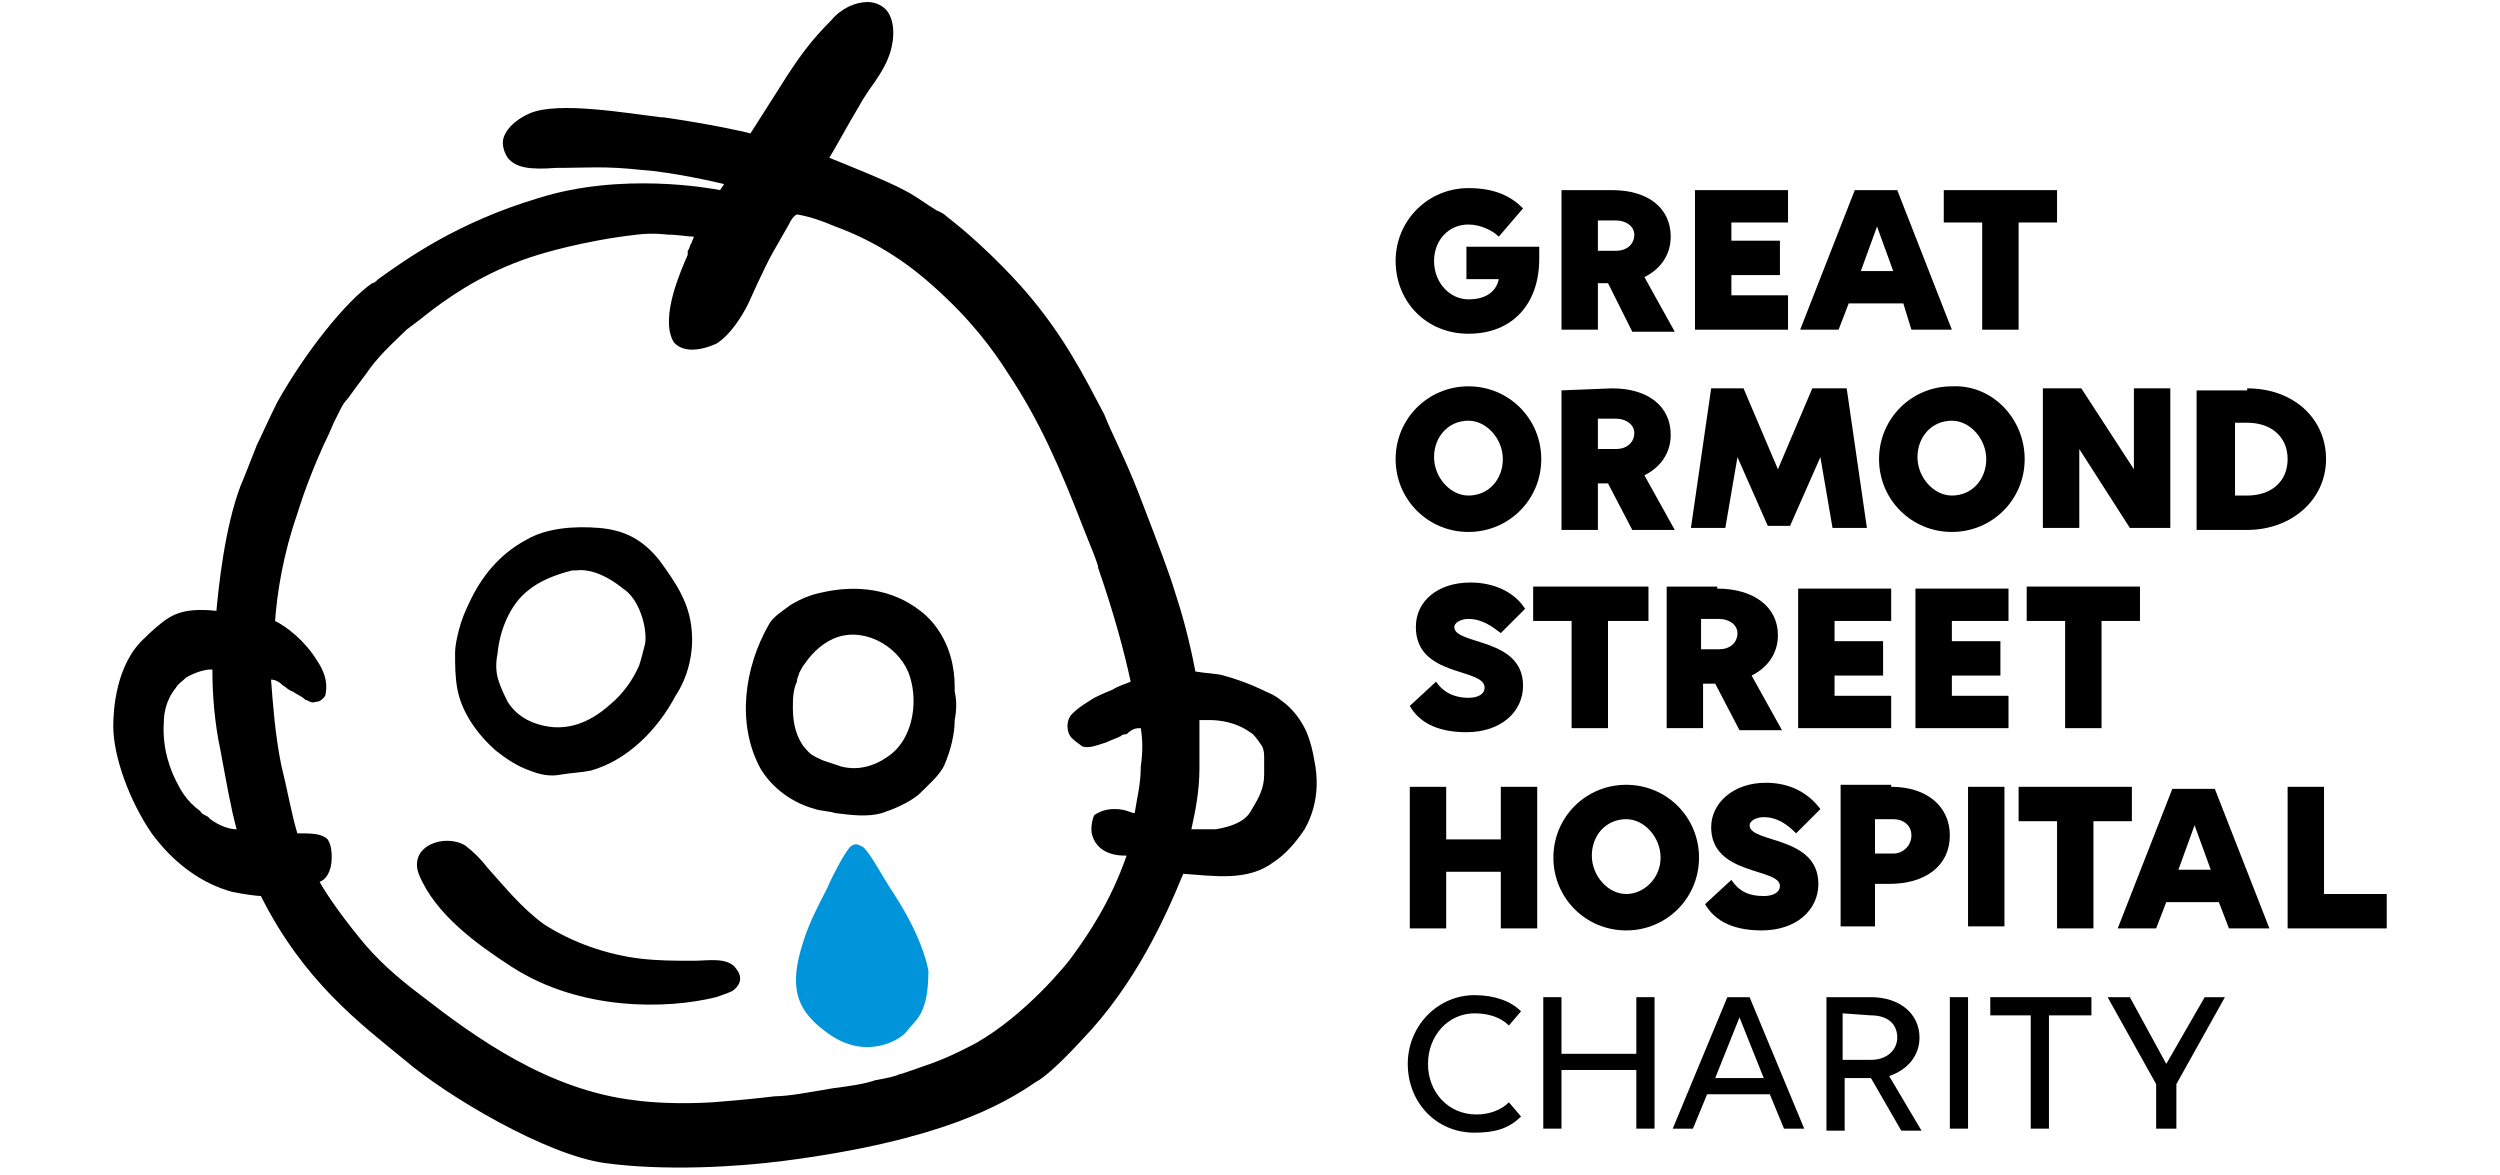 <?xml version="1.0" encoding="UTF-8"?> <svg xmlns="http://www.w3.org/2000/svg" xmlns:xlink="http://www.w3.org/1999/xlink" version="1.1" id="Layer_1" x="0px" y="0px" viewBox="0 0 123.6 58.1" style="enable-background:new 0 0 123.6 58.1;" xml:space="preserve"> <style type="text/css"> .st0{fill:#0094DB;} </style> <path d="M64.6,36.2c-0.4-0.9-1-1.4-1.3-1.6c0,0-0.2-0.2-0.7-0.4c-0.2-0.1-1-0.5-2.1-0.8c-0.3-0.1-0.8-0.1-1.4-0.2 c-0.3-1.6-0.7-3-1-3.9c-0.3-1-0.8-2.3-1.8-4.9c-0.7-1.8-1.4-3.1-1.7-3.9c-1-1.9-2-3.9-3.9-6.1c0,0-1.7-2-3.9-3.7 c-0.2-0.2-0.5-0.3-0.5-0.3c-0.5-0.3-1-0.7-1.6-1C44,9,41.5,8,41,7.8c0.2-0.3,0.9-1.6,1.5-2.6c0.1-0.2,0.3-0.5,0.5-0.8 c0.3-0.4,0.7-1,0.9-1.5c0.3-0.7,0.4-1.7,0-2.3c-0.2-0.3-0.6-0.5-1-0.5c-0.6,0-1.3,0.3-1.8,0.9c-1,1-1.6,1.8-2.6,3.4l-1.4,2.2 c-0.3-0.1-2.2-0.5-4.3-0.8l-0.1,0C31,5.6,27.6,5,26.2,5.6C25.3,6,25,6.5,24.9,6.8c-0.1,0.3,0,0.7,0.2,1c0.4,0.5,1.1,0.6,2.4,0.5 l0.3,0c1.1,0,2.1-0.1,3.9,0.1c1.5,0.1,3.7,0.6,4.1,0.7l-0.2,0.3c-0.5-0.1-4.9-0.9-9,0.4c-4,1.2-6.5,3-7.9,4 c-0.1,0.1-0.2,0.2-0.3,0.2c-1.3,0.9-3.3,3.4-4.7,5.9c-0.4,0.8-0.8,1.7-1,2.1c-0.4,1-0.7,1.8-0.8,2c-0.8,2.1-1.1,5.1-1.2,6.2 c-1.9-0.2-2.4,0.3-3.3,1.1l-0.2,0.2c-1.5,1.3-1.6,3.7-1.6,4.4c0,1.5,0.8,3.7,1.9,5.3c1.1,1.5,2.5,2.5,4,2.9c0.5,0.1,1.2,0.2,1.4,0.2 c2.1,4.2,4.9,6.3,7.1,8.1c2.1,1.8,7,4.7,9.9,5.1c2.9,0.4,6.5,0.2,8.8-0.1c7.8-1,10.9-2.8,12.5-3.9c0.4-0.2,1.2-0.9,2.3-2.1 c2.6-2.7,4.1-6,5-8.2c1.5,0.1,3.2,0.4,4.5-0.6c0.6-0.4,1.1-1,1.5-1.6c0.8-1.4,0.6-2.8,0.5-3.3C64.9,37.1,64.8,36.7,64.6,36.2 M59.3,35.6c0.1,0,0.3,0,0.5,0c0.5,0,1.3,0.1,2,0.6c0.2,0.1,0.4,0.4,0.6,0.7c0.1,0.2,0.1,0.4,0.1,0.6c0,0.2,0,0.4,0,0.7v0.1 c0,0.7-0.3,1.2-0.6,1.7c-0.2,0.4-0.6,0.8-1.8,1c-0.2,0-0.8,0-1.2,0c0.2-0.9,0.4-1.9,0.4-3C59.3,37,59.3,36.3,59.3,35.6 M16.4,42.4 c0-0.2,0-0.6-0.2-0.9c-0.3-0.3-0.8-0.3-1.5-0.3c-0.3-1-0.5-2.2-0.8-3.4c-0.3-1.5-0.4-2.9-0.5-4.2c0.2,0,0.4,0.1,0.6,0.3 c0.2,0.1,0.2,0.2,0.5,0.3c0.1,0.1,0.4,0.2,0.6,0.4c0.1,0,0.3,0.2,0.5,0.1c0.2,0,0.3-0.1,0.4-0.2c0,0,0.1-0.1,0.1-0.2 c0-0.1,0.2-0.7-0.4-1.6c-0.6-1-1.5-1.7-2.1-2c0.1-1.4,0.4-3.3,1.1-5.3c0,0,0.4-1.4,1.3-3.4c0.3-0.6,0.5-1.1,0.5-1.1 c0.1-0.2,0.2-0.4,0.3-0.6c0.1-0.2,0.2-0.4,0.4-0.6c0.5-0.7,0.9-1.2,1.1-1.5c0.6-0.8,1.3-1.4,1.8-1.9c0.4-0.3,0.8-0.6,1.3-1 c1.2-0.9,2.9-2,5.2-2.7c0,0,2.2-0.7,4.9-1c0.8-0.1,1.5,0,1.5,0c0.5,0,1,0.1,1.3,0.1c0,0.1-0.1,0.2-0.1,0.3c-0.1,0.1-0.1,0.3-0.2,0.4 L34,12.6c-0.3,0.7-1.4,3.1-0.7,4.3c0,0,0.5,0.8,2.1,0.1c0,0,0.8-0.4,1.6-2c0,0,0.8-1.8,1.2-2.5c0.4-0.7,0.8-1.4,0.8-1.4 c0.1-0.2,0.2-0.4,0.4-0.5c0.6,0.1,1.2,0.3,1.9,0.6c2.2,0.8,3.8,2,4.9,3c1.8,1.6,2.9,3.1,3.6,4.2c1.6,2.4,2.6,4.7,3.8,7.8 c0.4,1,0.7,1.7,0.7,1.9c0.8,2.3,1.3,4.2,1.6,5.6c-0.2,0.1-0.6,0.2-0.9,0.4c-0.5,0.2-0.7,0.3-0.9,0.4c-0.3,0.2-0.7,0.4-1.1,0.8l0,0 c-0.3,0.3-0.3,0.9,0,1.2c0.2,0.2,0.4,0.3,0.5,0.4c0.3,0.1,0.6,0,1.2-0.2c0.2-0.1,0.5-0.2,0.7-0.3c0.1-0.1,0.2-0.1,0.3-0.1 C56,36,56.2,36,56.4,36c0.1,0.6,0.1,1.2,0,1.9c0,0.9-0.2,1.6-0.3,2.3c-0.2,0-0.4-0.2-1-0.2c-0.4,0-0.7,0.1-1,0.3 C54,40.5,53.9,41,54,41.3c0.3,1,1.4,1,1.6,1c0.1,0,0.1,0,0.1,0c-0.8,2.3-1.9,3.9-2.7,5c-0.2,0.3-2.3,2.9-4.8,4.3 c-0.4,0.2-1.3,0.7-2.5,1.1c-0.6,0.2-1.1,0.4-1.2,0.4c-0.2,0.1-0.6,0.2-1.2,0.3c-0.6,0.2-1.3,0.3-2.1,0.4c-1.2,0.2-2.2,0.4-2.9,0.4 c-0.8,0.1-1.8,0.2-3.1,0.3c-1.7,0.1-3.1,0-3.8-0.1c-4.3-0.5-7.9-3.1-10.6-5.2c-1.2-0.9-2.2-1.8-3-2.8c-0.9-1.1-1.6-2.1-2-2.8 C16.1,43.5,16.4,43.1,16.4,42.4 M11.7,41L11.7,41c-0.4,0-0.9-0.2-1.3-0.5l-0.1-0.1c-0.1-0.1-0.3-0.1-0.4-0.3c-0.7-0.5-1-1.1-1.2-1.5 c-0.2-0.4-0.7-1.5-0.6-2.9c0-0.4,0.1-1.1,0.6-1.7c0.1-0.2,0.3-0.3,0.5-0.5c0.5-0.3,1-0.4,1.2-0.4h0.1c0,1.2,0.1,2.6,0.4,4 C11.2,38.7,11.4,39.9,11.7,41"></path> <path class="st0" d="M40.9,43.9c-0.4,0.8-0.9,1.7-1.2,2.7c-0.7,2.2-0.4,3.4,1.4,4.6c1.8,1.2,3.5,0.2,3.8-0.3c0.4-0.5,1-0.8,1-2.9 c0,0-0.2-1.5-1.7-3.8c-0.6-0.9-1.1-1.9-1.5-2.3c-0.2-0.1-0.4-0.3-0.7,0C41.7,42.3,41.3,43,40.9,43.9"></path> <path d="M25.3,47.8c3.4,2.2,7.7,2.1,10.1,1.5c0,0,0.6-0.2,0.8-0.3c0.3-0.2,0.6-0.6,0.2-1.1c-0.4-0.6-1.4-0.4-2.1-0.4 c-0.9,0-1.7,0-2.6-0.1c-1.7-0.2-3.4-0.8-4.8-1.7c-1.1-0.8-1.9-1.8-2.8-2.8c-0.3-0.4-0.7-0.8-1.1-1.1c-1-0.6-2.8,0-2.3,1.4 C21.5,45.2,23.6,46.7,25.3,47.8"></path> <path d="M39.4,33.7c0-0.2,0.1-0.3,0.1-0.4c0.1-0.2,0.2-0.4,0.3-0.5c0.4-0.6,1-1.1,1.6-1.3c1.5-0.5,3.2,0.6,3.6,2 c0.4,1.3,0.1,3.1-1.1,3.9c-0.7,0.5-1.5,0.7-2.3,0.5c-0.3-0.1-0.6-0.2-0.9-0.3c-0.2-0.1-0.5-0.2-0.7-0.4c-0.1-0.1-0.3-0.3-0.4-0.5 c-0.3-0.5-0.4-1.1-0.4-1.7C39.2,34.6,39.2,34.1,39.4,33.7 M45.5,30.2c-1.4-1.1-3.2-1.3-4.9-0.9c-0.5,0.1-1,0.3-1.5,0.6 c-0.4,0.3-0.9,0.6-1.1,1c-1.2,2.1-1.6,4.9-0.4,7.1c0.6,1,1.6,1.7,2.7,2c0.3,0.1,0.7,0.1,1,0.2c0.8,0.1,1.6,0.2,2.3,0 c0.6-0.2,1.3-0.5,1.8-0.9c0.4-0.4,1.1-1,1.3-1.5c0.3-0.7,0.5-1.5,0.5-2.2c0.1-0.5,0.1-1,0-1.4c0-0.4,0-0.8-0.1-1.3 C46.9,31.8,46.3,30.8,45.5,30.2"></path> <path d="M34.2,31.2c-0.1-1.4-0.8-2.4-1.6-3.5c-0.8-1-1.7-1.5-3-1.6c-1.2-0.1-2.6,0-3.6,0.6c-1.3,0.7-2.2,1.8-2.8,3.1 c-0.2,0.4-0.4,0.9-0.5,1.3c-0.1,0.4-0.2,0.8-0.2,1.2c0,0.6,0,1.1,0.1,1.7c0.2,1.2,1,2.3,1.9,3.1c0.5,0.4,1.1,0.8,1.7,1 c0.5,0.2,1,0.3,1.5,0.2c0.6-0.1,1-0.1,1.5-0.2c1.8-0.5,3.3-2,4.2-3.7C34,33.5,34.3,32.3,34.2,31.2 M31.9,31.8 c-0.1,0.4-0.2,0.8-0.3,1.1c-0.3,0.7-0.8,1.4-1.4,1.9c-1.1,1-2.4,1.5-3.9,0.9c-0.7-0.3-1-0.7-1.2-1c-0.1-0.2-0.3-0.6-0.4-0.9 c-0.2-0.5-0.2-1-0.1-1.5c0.1-1.1,0.6-2.4,1.5-3.1c0.6-0.5,1.4-0.8,2.2-1c0.1,0,0.1,0,0.2,0c0.8-0.1,1.7,0.4,2.3,0.9 C31.6,29.6,32,31,31.9,31.8"></path> <path d="M76.1,12.1l0,0.7c0,2.2-1.3,3.7-3.5,3.7c-2.1,0-3.6-1.6-3.6-3.6c0-2,1.6-3.6,3.6-3.6c1.3,0,2.1,0.4,2.7,1l-1.2,1.4 c-0.3-0.3-0.9-0.6-1.5-0.6c-1,0-1.7,0.8-1.7,1.8c0,1.1,0.8,1.9,1.7,1.9c1,0,1.4-0.5,1.5-1h-1.6v-1.6H76.1z"></path> <path d="M79.7,9.4c1.8,0,2.9,0.9,2.9,2.3c0,0.9-0.5,1.6-1.3,2l1.5,2.7h-2.1L79.5,14H79v2.3h-1.8V9.4H79.7z M79,12.4h0.9 c0.5,0,0.9-0.3,0.9-0.8c0-0.4-0.4-0.7-0.9-0.7H79V12.4z"></path> <polygon points="88.4,9.4 88.4,11 85.6,11 85.6,11.9 88,11.9 88,13.6 85.6,13.6 85.6,14.6 88.4,14.6 88.4,16.3 83.8,16.3 83.8,9.4 "></polygon> <path d="M91.4,15l-0.5,1.3H89l2.7-6.9h2.1l2.7,6.9h-2L94.1,15H91.4z M92,13.4h1.6l-0.8-2.2L92,13.4z"></path> <polygon points="99.8,16.3 98,16.3 98,11 96.1,11 96.1,9.4 101.7,9.4 101.7,11 99.8,11 "></polygon> <path d="M76.2,22.7c0,2-1.6,3.6-3.6,3.6S69,24.7,69,22.7c0-2,1.6-3.6,3.6-3.6S76.2,20.7,76.2,22.7 M74.3,22.7c0-1-0.8-1.9-1.7-1.9 c-1,0-1.7,0.8-1.7,1.8c0,1,0.8,1.9,1.7,1.9C73.6,24.5,74.3,23.7,74.3,22.7"></path> <path d="M79.7,19.2c1.8,0,2.9,0.9,2.9,2.3c0,0.9-0.5,1.6-1.3,2l1.5,2.7h-2.1l-1.2-2.3H79v2.3h-1.8v-6.9L79.7,19.2L79.7,19.2z M79,22.2h0.9c0.5,0,0.9-0.3,0.9-0.8c0-0.4-0.4-0.7-0.9-0.7H79V22.2z"></path> <polygon points="87.4,26 85.9,22.6 85.3,26.1 83.6,26.1 84.6,19.2 86.2,19.2 87.9,23.2 89.6,19.2 91.3,19.2 92.3,26.1 90.6,26.1 90,22.6 88.5,26 87.4,26 "></polygon> <path d="M100.1,22.7c0,2-1.6,3.6-3.6,3.6c-2,0-3.6-1.6-3.6-3.6c0-2,1.6-3.6,3.6-3.6C98.5,19,100.1,20.7,100.1,22.7 M98.2,22.7 c0-1-0.8-1.9-1.7-1.9c-1,0-1.7,0.8-1.7,1.8c0,1,0.8,1.9,1.7,1.9C97.5,24.5,98.2,23.7,98.2,22.7"></path> <polygon points="102.8,26.1 101,26.1 101,19.2 102.9,19.2 105.5,23.2 105.5,19.2 107.3,19.2 107.3,26.1 105.3,26.1 102.8,22.2 "></polygon> <path d="M111.1,19.2c2.3,0,3.9,1.5,3.9,3.5c0,2-1.7,3.5-3.9,3.5h-2.5v-6.9H111.1z M110.4,24.5h0.7c1.2,0,2-0.7,2-1.8 c0-1.1-0.8-1.8-2-1.8h-0.6V24.5z"></path> <path d="M72.6,30.6c-0.4,0-0.7,0.2-0.7,0.4c0,0.9,3.4,0.5,3.4,2.9c0,1.3-1.1,2.3-2.8,2.3c-1.6,0-2.4-0.6-2.8-1.3l1.3-1.2 c0.4,0.6,1,0.8,1.6,0.8c0.5,0,0.8-0.2,0.8-0.5c0-1-3.4-0.5-3.4-3c0-1.3,1.1-2.2,2.7-2.2c1.2,0,2.2,0.5,2.7,1.3l-1.2,1.2 C73.8,31,73.3,30.6,72.6,30.6"></path> <polygon points="79.5,36 77.7,36 77.7,30.7 75.8,30.7 75.8,29 81.5,29 81.5,30.7 79.5,30.7 "></polygon> <path d="M84.9,29.1c1.8,0,3,0.9,3,2.3c0,0.9-0.5,1.6-1.3,2l1.5,2.7h-2.1l-1.2-2.3h-0.6V36h-1.8v-7H84.9z M84.1,32.1H85 c0.5,0,0.9-0.3,0.9-0.8c0-0.4-0.4-0.7-0.9-0.7h-0.9V32.1z"></path> <polygon points="93.5,29.1 93.5,30.7 90.7,30.7 90.7,31.7 93.1,31.7 93.1,33.4 90.7,33.4 90.7,34.4 93.5,34.4 93.5,36 88.9,36 88.9,29.1 93.5,29.1 "></polygon> <polygon points="99.3,29.1 99.3,30.7 96.5,30.7 96.5,31.7 98.9,31.7 98.9,33.4 96.5,33.4 96.5,34.4 99.3,34.4 99.3,36 94.7,36 94.7,29.1 99.3,29.1 "></polygon> <polygon points="103.9,36 102.1,36 102.1,30.7 100.2,30.7 100.2,29 105.8,29 105.8,30.7 103.9,30.7 "></polygon> <polygon points="71.5,43.1 71.5,45.9 69.7,45.9 69.7,38.9 71.5,38.9 71.5,41.5 74.2,41.5 74.2,38.9 76,38.9 76,45.9 74.2,45.9 74.2,43.1 "></polygon> <path d="M84,42.4c0,2-1.6,3.6-3.6,3.6c-2,0-3.6-1.6-3.6-3.6c0-2,1.6-3.6,3.6-3.6C82.4,38.8,84,40.4,84,42.4 M82.1,42.4 c0-1-0.8-1.9-1.7-1.9c-1,0-1.7,0.8-1.7,1.8c0,1,0.8,1.9,1.7,1.9S82.1,43.4,82.1,42.4"></path> <path d="M87.2,40.4c-0.4,0-0.7,0.2-0.7,0.4c0,0.9,3.4,0.5,3.4,2.9c0,1.3-1.1,2.3-2.8,2.3c-1.6,0-2.4-0.6-2.8-1.3l1.3-1.2 c0.4,0.6,0.9,0.8,1.6,0.8c0.5,0,0.8-0.2,0.8-0.5c0-0.9-3.4-0.5-3.4-2.9c0-1.2,1.1-2.2,2.7-2.2c1.2,0,2.1,0.5,2.7,1.3l-1.2,1.2 C88.4,40.8,87.9,40.4,87.2,40.4"></path> <path d="M93.5,38.9c1.8,0,2.9,1,2.9,2.4c0,1.5-1.2,2.4-3,2.4h-0.7v2.1H91v-7H93.5z M92.7,42.2h0.9c0.5,0,0.9-0.4,0.9-0.9 c0-0.5-0.4-0.8-0.9-0.8h-0.9V42.2z"></path> <rect x="97.3" y="38.9" width="1.8" height="6.9"></rect> <polygon points="103.5,45.9 101.7,45.9 101.7,40.6 99.8,40.6 99.8,38.9 105.4,38.9 105.4,40.6 103.5,40.6 "></polygon> <path d="M107.1,44.6l-0.5,1.3h-1.9l2.7-6.9h2.1l2.7,6.9h-2l-0.5-1.3H107.1z M107.7,43h1.6l-0.8-2.2L107.7,43z"></path> <polygon points="113.1,38.9 113.1,45.9 118,45.9 118,44.2 114.9,44.2 114.9,38.9 "></polygon> <path d="M74.6,50.7c-0.4-0.4-1-0.6-1.7-0.6c-1.3,0-2.3,1.1-2.3,2.5c0,1.4,1,2.5,2.4,2.5c0.6,0,1.2-0.2,1.6-0.6l0.6,0.7 c-0.6,0.6-1.3,0.8-2.3,0.8c-1.9,0-3.3-1.5-3.3-3.4c0-1.9,1.5-3.4,3.3-3.4c1,0,1.8,0.3,2.3,0.8L74.6,50.7z"></path> <polygon points="80.9,52.9 77.2,52.9 77.2,55.8 76.3,55.8 76.3,49.3 77.2,49.3 77.2,52.1 80.9,52.1 80.9,49.3 81.8,49.3 81.8,55.8 80.9,55.8 "></polygon> <path d="M87.5,54.1h-3.1l-0.7,1.7h-1l2.7-6.5h1.1l2.7,6.5h-1L87.5,54.1z M86,50.3l-1.2,3h2.4L86,50.3z"></path> <path d="M90.2,49.3h2.3c1.4,0,2.4,0.8,2.4,2c0,0.9-0.6,1.6-1.5,1.9l1.6,2.7h-1l-1.5-2.6h-1.3v2.6h-0.9V49.3z M91.1,50.1v2.3h1.4 c0.8,0,1.3-0.5,1.3-1.1c0-0.7-0.5-1.1-1.3-1.1L91.1,50.1L91.1,50.1z"></path> <rect x="96.4" y="49.3" width="0.9" height="6.5"></rect> <polygon points="101.3,50.2 101.3,55.8 100.4,55.8 100.4,50.2 98.4,50.2 98.4,49.3 103.4,49.3 103.4,50.2 "></polygon> <polygon points="106.6,53.6 104.2,49.3 105.3,49.3 107.1,52.6 109,49.3 110,49.3 107.6,53.6 107.6,55.8 106.6,55.8 "></polygon> </svg> 
